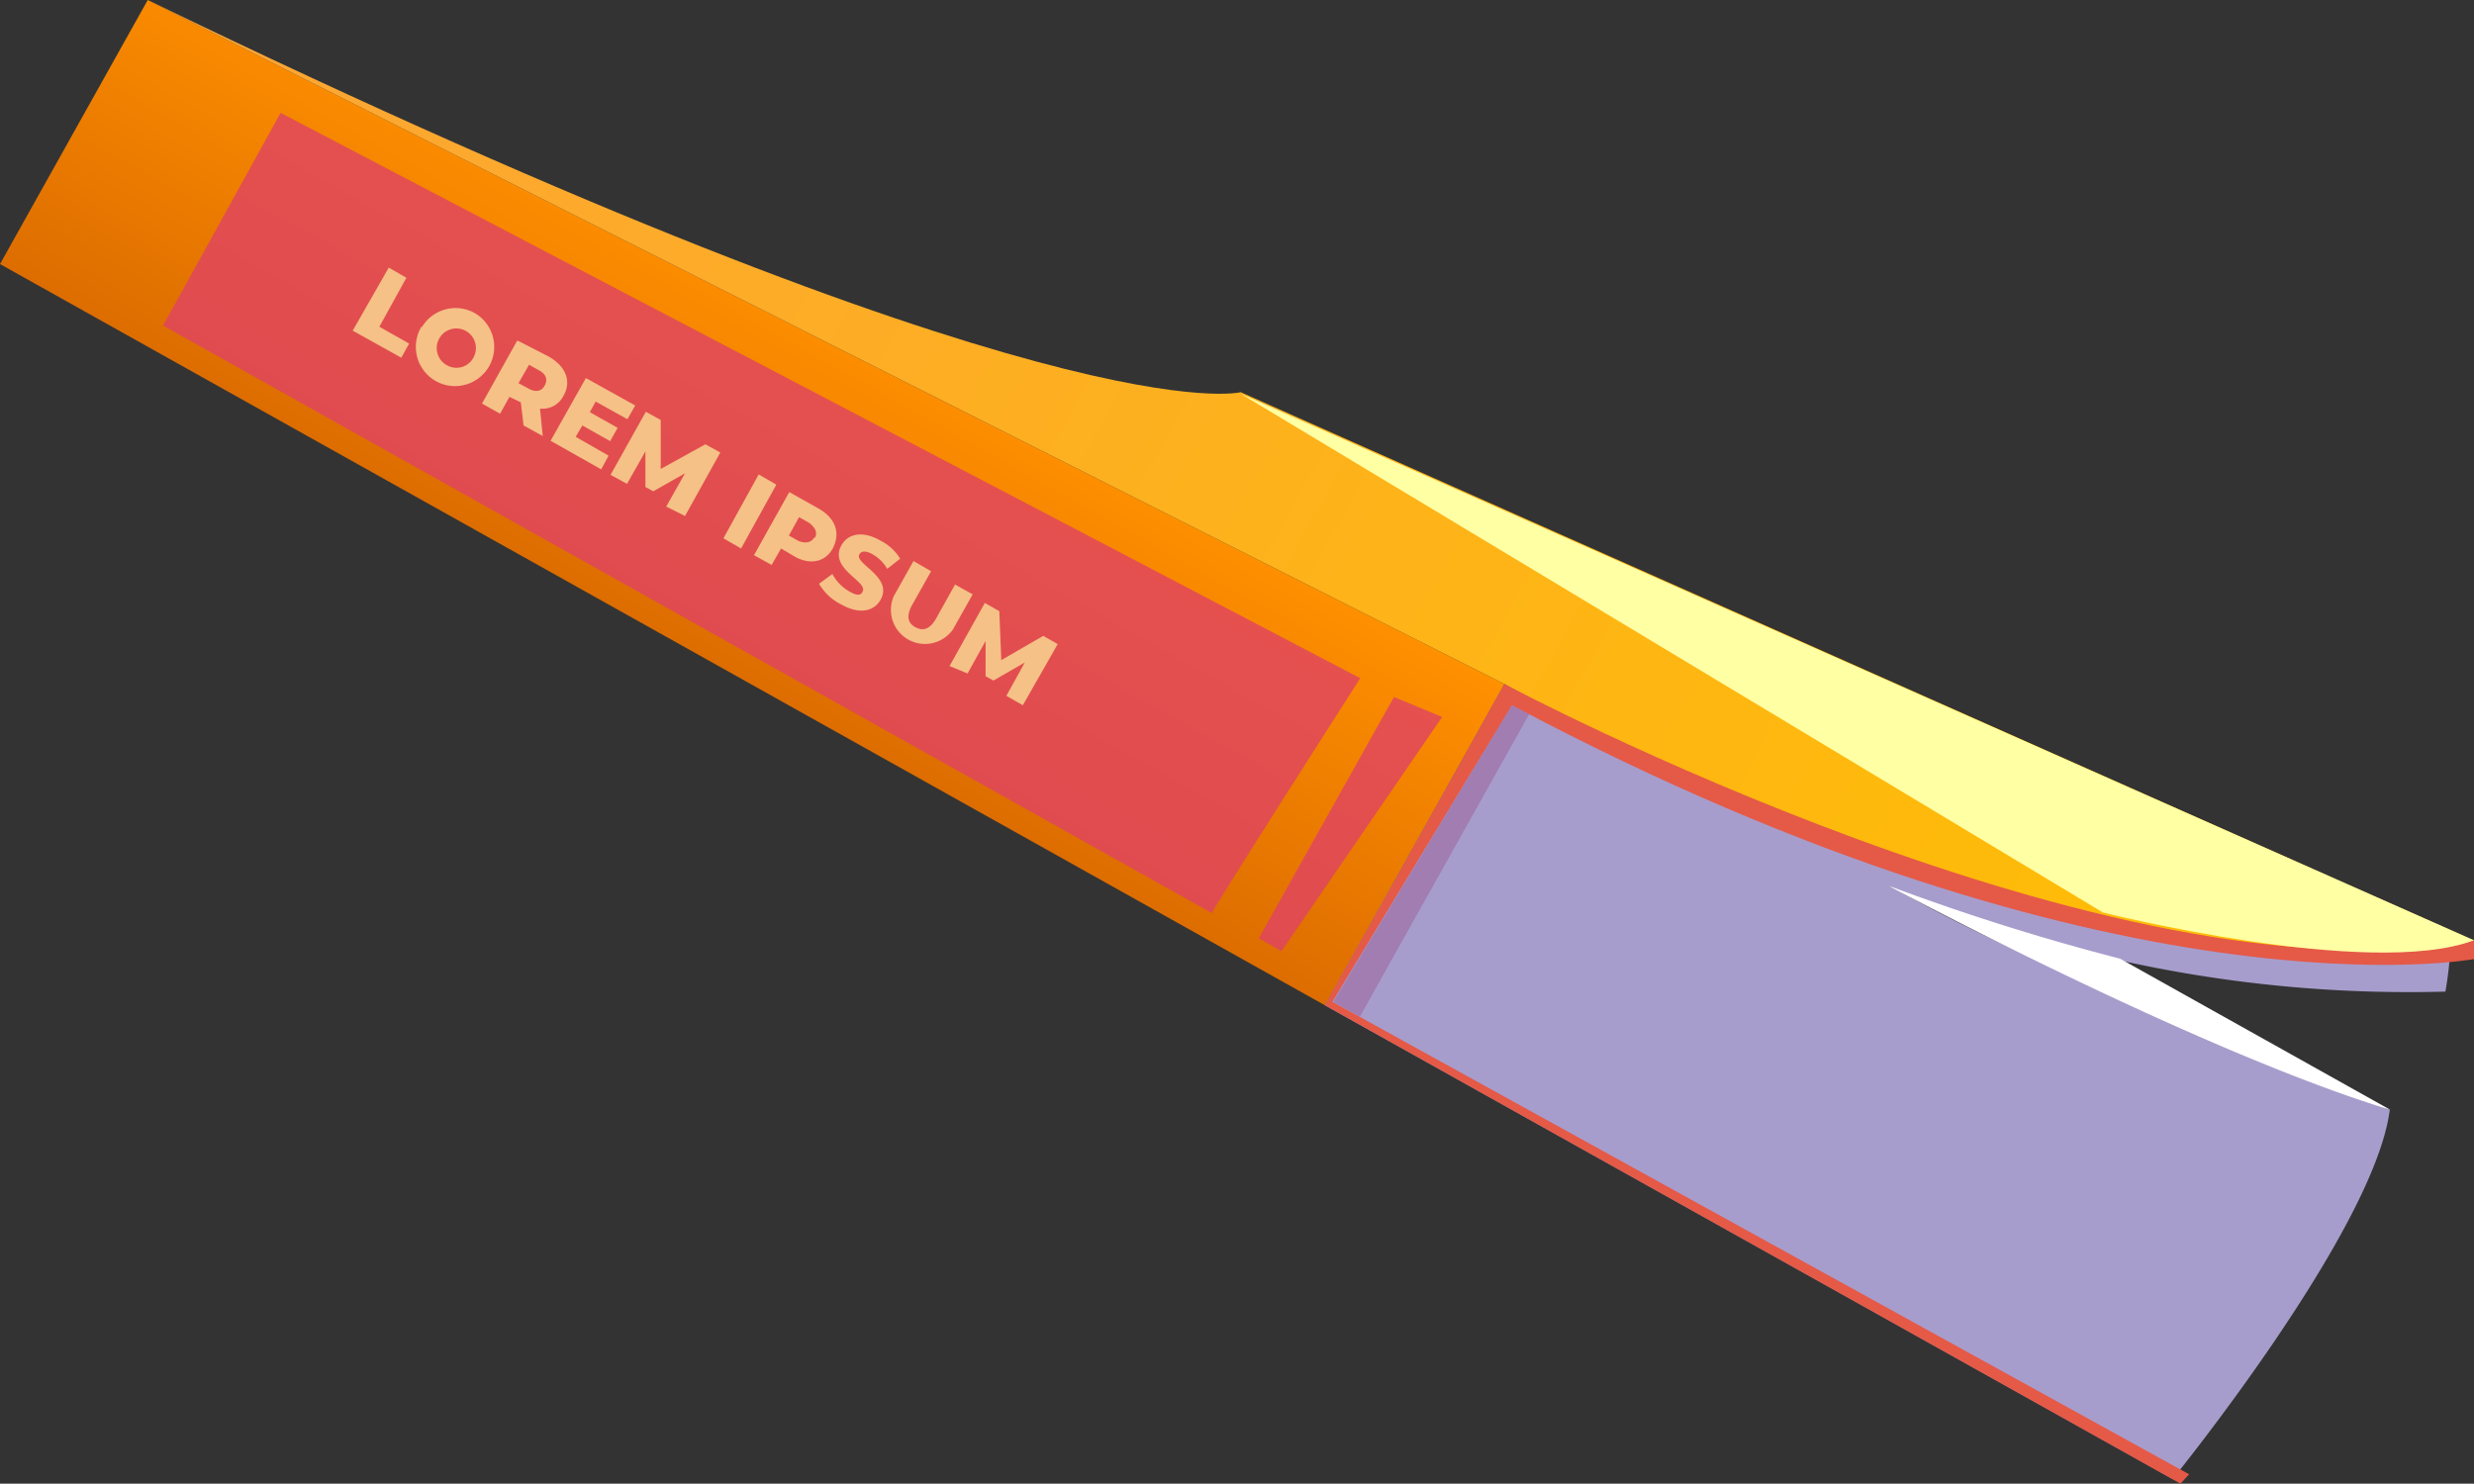<svg xmlns="http://www.w3.org/2000/svg" xmlns:xlink="http://www.w3.org/1999/xlink" viewBox="0 0 63.13 37.87"><rect x="0" y="0" width="63.13" height="37.87" fill="#333333" stroke="none"/><defs><style>.cls-1{isolation:isolate;}.cls-10,.cls-11,.cls-2,.cls-3,.cls-4,.cls-5,.cls-6,.cls-7{fill-rule:evenodd;}.cls-2{fill:url(#Áåçûìÿííûé_ãðàäèåíò_225);}.cls-3{fill:url(#Áåçûìÿííûé_ãðàäèåíò_222);}.cls-4{fill:#a79dcc;}.cls-5{fill:#e55947;}.cls-6{fill:#9a4f8b;opacity:0.4;}.cls-6,.cls-7{mix-blend-mode:multiply;}.cls-7{fill:#e04263;opacity:0.8;}.cls-8{opacity:0.65;}.cls-10,.cls-9{fill:#ffffa4;}.cls-10{mix-blend-mode:soft-light;}.cls-11{fill:#fff;}</style><linearGradient id="&#xC1;&#xE5;&#xE7;&#xFB;&#xEC;&#xFF;&#xED;&#xED;&#xFB;&#xE9;_&#xE3;&#xF0;&#xE0;&#xE4;&#xE8;&#xE5;&#xED;&#xF2;_225" x1="1" y1="917.86" x2="1" y2="908.48" gradientTransform="translate(464.14 -785.31) rotate(29.22)" gradientUnits="userSpaceOnUse"><stop offset="0" stop-color="#dd6d00"></stop><stop offset="1" stop-color="#ff9000"></stop></linearGradient><linearGradient id="&#xC1;&#xE5;&#xE7;&#xFB;&#xEC;&#xFF;&#xED;&#xED;&#xFB;&#xE9;_&#xE3;&#xF0;&#xE0;&#xE4;&#xE8;&#xE5;&#xED;&#xF2;_222" x1="-18.38" y1="906.13" x2="45.15" y2="906.13" gradientTransform="translate(464.14 -785.31) rotate(29.22)" gradientUnits="userSpaceOnUse"><stop offset="0" stop-color="#fca536"></stop><stop offset="1" stop-color="#ffbf00"></stop></linearGradient></defs><title>Asset 5</title><g class="cls-1"><g id="Layer_2" data-name="Layer 2"><g id="library"><polygon class="cls-2" points="0 6.74 3.77 0 38.39 17.46 33.81 25.66 0 6.74"></polygon><path class="cls-3" d="M38.39,17.46s15.83,9,24.74,6.55l-31.47-14S27,11.25,3.77,0Z"></path><path class="cls-4" d="M55.44,37.75,33.81,25.66l4.58-8.19c15.39,8.31,24.14,6.69,24.14,6.69a9.2,9.2,0,0,1-.13,1.15A33.9,33.9,0,0,1,48.15,22.6c.4.1,1.69,1.26,12.83,5.73C60.59,31.41,55.44,37.75,55.44,37.75Z"></path><path class="cls-5" d="M55.64,37.87,33.81,25.66l4.58-8.2S54,25.78,63.13,24v.48S54,26.19,38.58,18L34,25.57,55.86,37.63Z"></path><polygon class="cls-6" points="38.58 18 39.02 18.23 34.7 25.95 34.02 25.57 38.58 18"></polygon><path class="cls-7" d="M4.16,8.31l3-5.43L34.71,17.31s-4.07,6.36-3.78,6Z"></path><g class="cls-8"><path class="cls-9" d="M9.92,6.83l.45.26L9.68,8.34l.76.43-.2.36L9,8.44Z"></path><path class="cls-9" d="M10.76,8.36A1,1,0,0,1,12.13,8a1,1,0,1,1-1.37.33Zm1.33.75a.5.5,0,1,0-.69.21A.49.49,0,0,0,12.09,9.11Z"></path><path class="cls-9" d="M13.29,10.27,13,10.13l-.24.43-.46-.26.9-1.61L14,9.1c.44.25.59.63.38,1a.6.6,0,0,1-.6.33l.07.7-.49-.27Zm.46-.82-.25-.14-.27.47.26.14c.18.1.33.07.41-.08S13.94,9.55,13.75,9.45Z"></path><path class="cls-9" d="M15.53,11.63l-.19.35-1.29-.73.9-1.6,1.26.7-.2.35-.81-.45-.15.27.71.4-.19.34-.71-.4-.17.29Z"></path><path class="cls-9" d="M17,12.93l.48-.85-.81.46-.2-.11,0-.91-.47.83-.42-.23.9-1.61.38.21,0,1.25L18,11.34l.38.21-.9,1.62Z"></path><path class="cls-9" d="M19.36,12.11l.45.26L18.91,14l-.45-.26Z"></path><path class="cls-9" d="M21.25,14c-.2.36-.6.43-1,.19L19.93,14l-.24.42-.45-.25.9-1.61.73.41C21.31,13.21,21.46,13.59,21.25,14Zm-.46-.26c.09-.15,0-.29-.15-.4l-.25-.14-.26.47.25.14C20.57,13.88,20.71,13.85,20.79,13.7Z"></path><path class="cls-9" d="M20.9,14.9l.34-.25a1.12,1.12,0,0,0,.44.45c.19.11.29.1.33,0,.15-.26-.87-.58-.54-1.18.16-.29.53-.39,1-.12a1.24,1.24,0,0,1,.5.46l-.33.26a1,1,0,0,0-.37-.37c-.19-.11-.3-.08-.34,0-.14.24.87.57.54,1.16-.16.28-.52.39-1,.12A1.35,1.35,0,0,1,20.9,14.9Z"></path><path class="cls-9" d="M22.81,15.21l.5-.89.45.26-.49.87c-.15.28-.1.46.09.56s.36.06.52-.21l.49-.88.45.25-.5.89a.87.87,0,0,1-1.51-.85Z"></path><path class="cls-9" d="M25.68,17.76l.47-.85-.8.46-.2-.11,0-.9-.46.83L24.23,17l.9-1.61.37.21.05,1.25,1.07-.62.37.21L26.1,18Z"></path></g><polygon class="cls-7" points="32.12 23.95 35.57 17.79 36.8 18.3 32.7 24.28 32.12 23.95"></polygon><path class="cls-10" d="M31.66,10.05l22,13.24S60.46,25,63.13,24Z"></path><path class="cls-11" d="M61,28.33l-6.9-3.86a58.48,58.48,0,0,1-5.93-1.87S56,26.8,61,28.33Z"></path></g></g></g></svg>